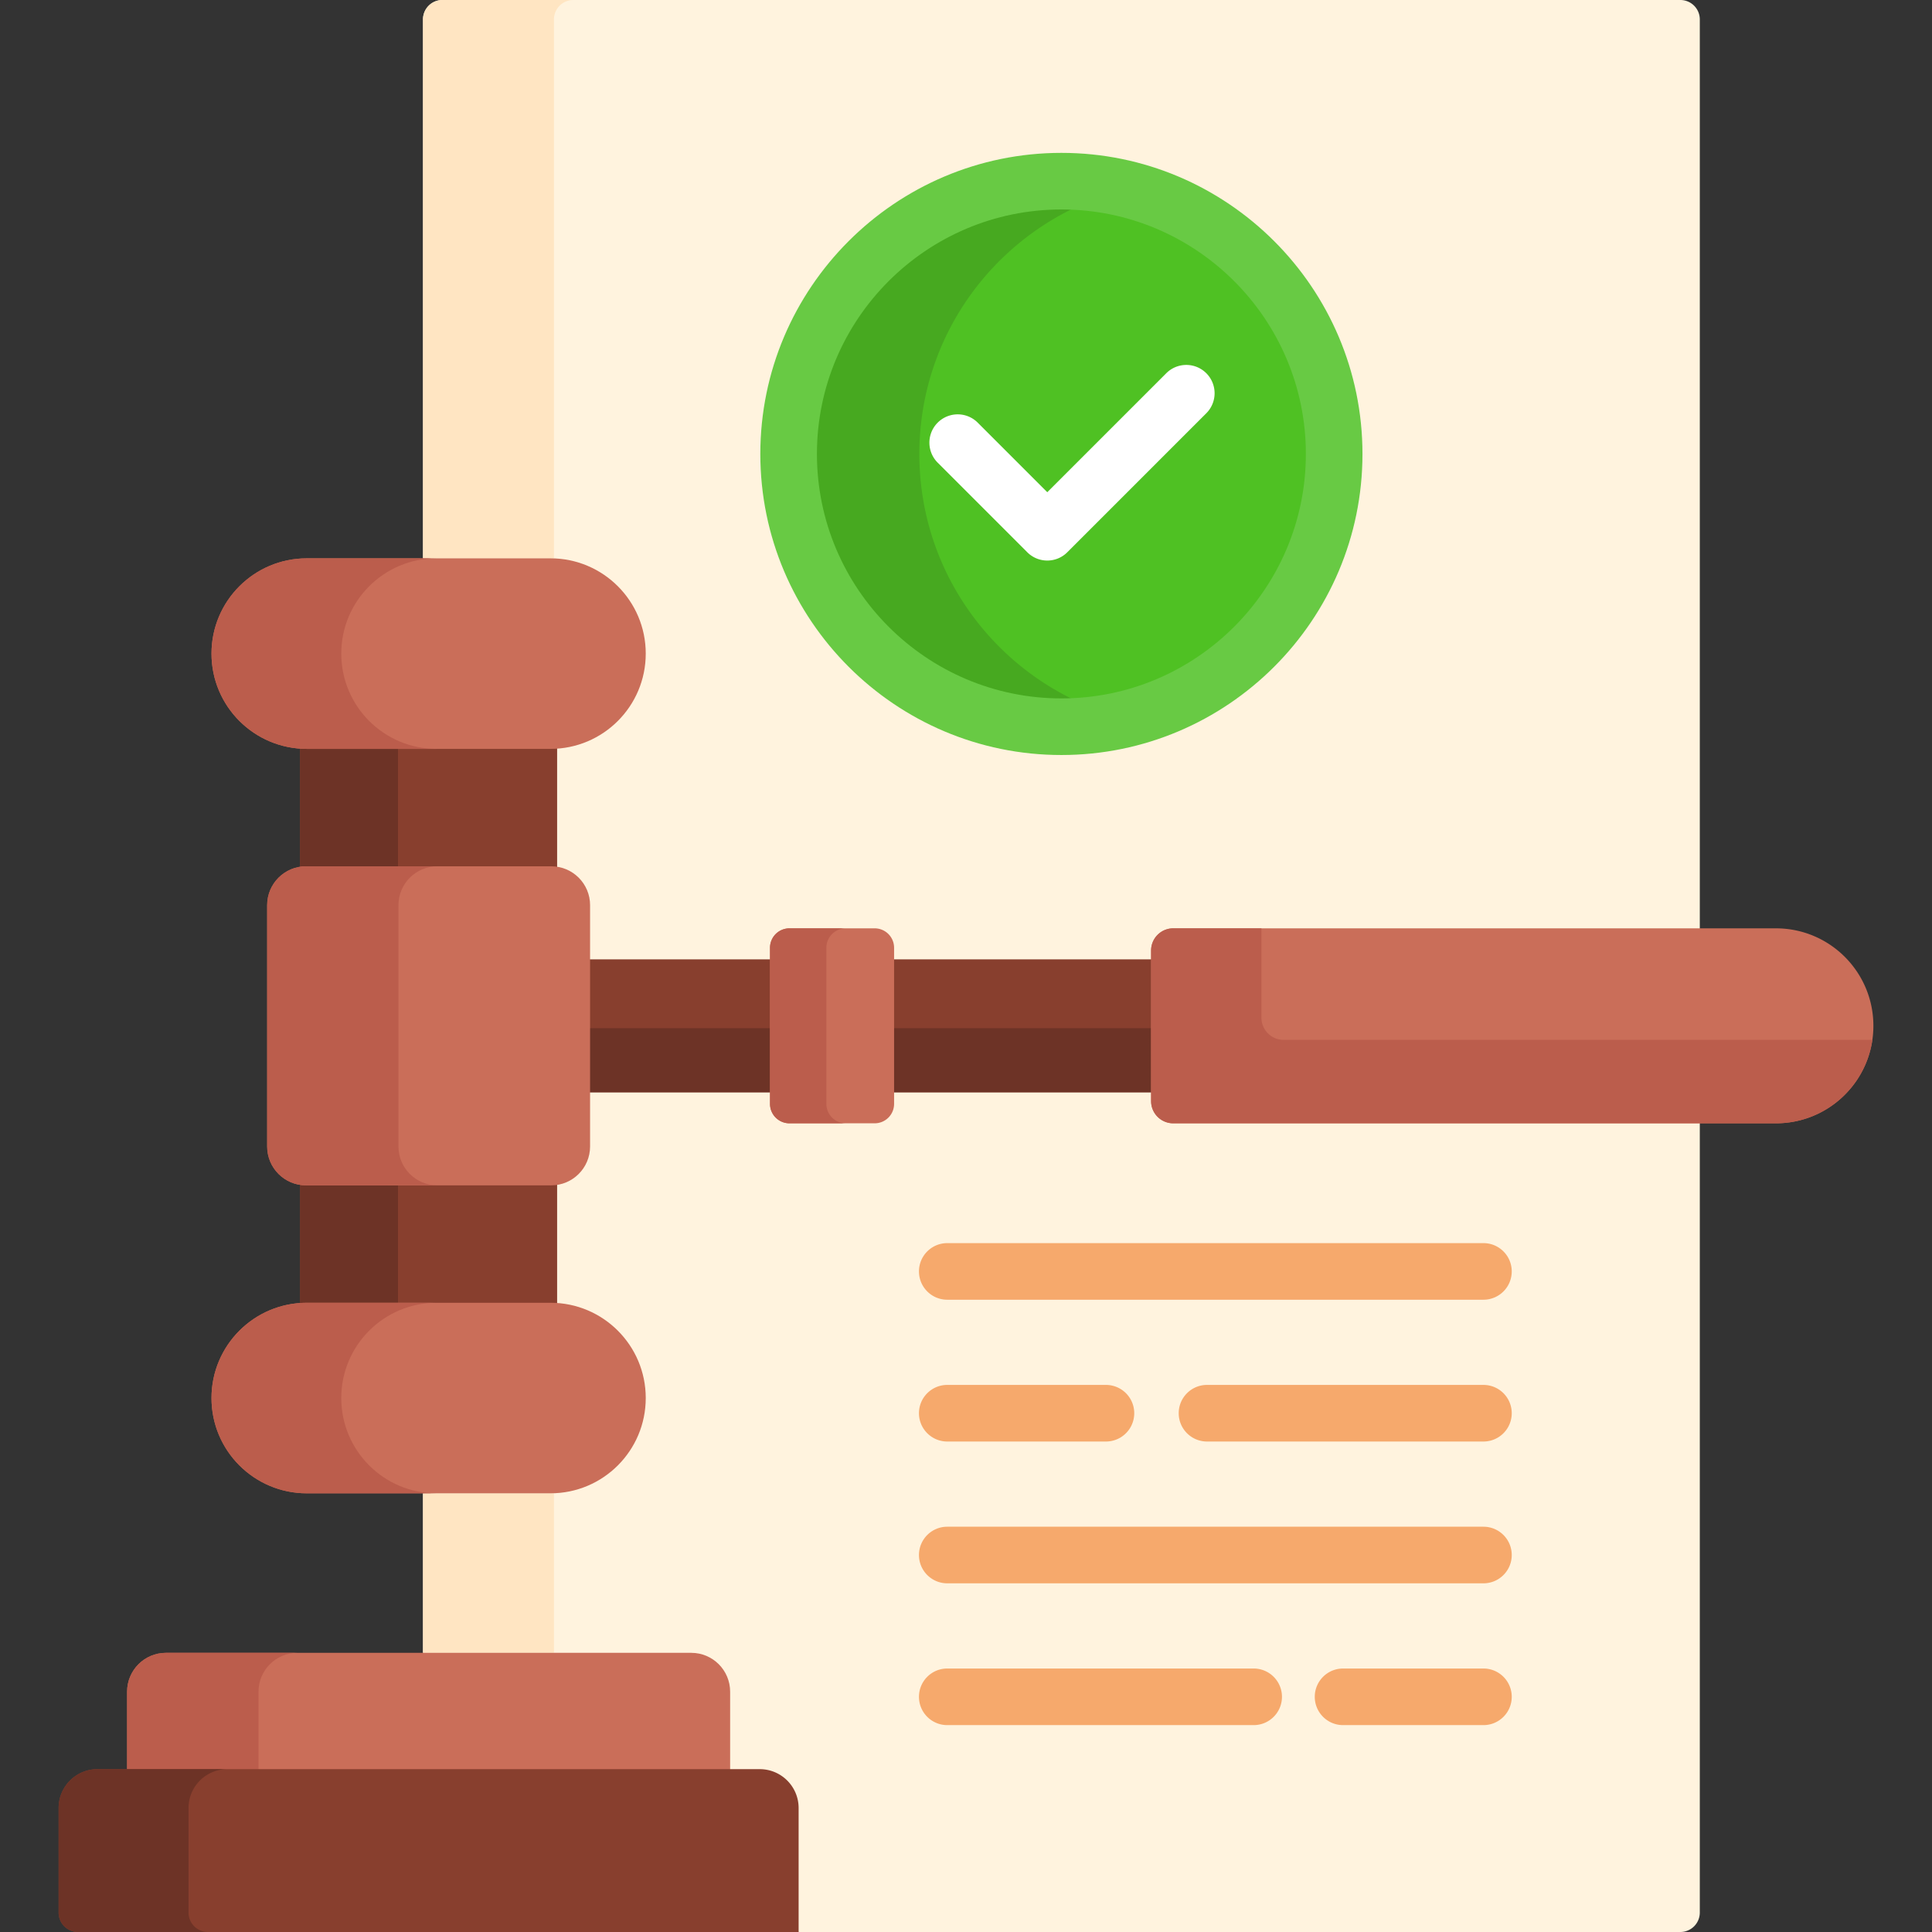<svg xmlns="http://www.w3.org/2000/svg" xmlns:xlink="http://www.w3.org/1999/xlink" width="512" height="512" x="0" y="0" viewBox="0 0 512 512" style="enable-background:new 0 0 512 512" xml:space="preserve" class=""><rect x="0" y="0" width="512" height="512" fill="#333333" stroke="none"/><g><path fill="#fff3de" d="M445.315 0H117.25a5.15 5.15 0 0 0-5.151 5.151v432.867l1.367 1h69.726a9.302 9.302 0 0 1 9.302 9.302v21.524h8.848a9.302 9.302 0 0 1 9.302 9.302V511l1 1h233.671a5.15 5.15 0 0 0 5.15-5.15V5.15a5.15 5.15 0 0 0-5.15-5.15z" opacity="1" data-original="#fff3de" class=""></path><g fill="#ffe5c2"><path d="M145.882 147.963c.308 0 .613.012.919.023V5.151A5.15 5.15 0 0 1 151.952 0H117.25a5.15 5.15 0 0 0-5.151 5.151v142.812zM145.882 395.743h-33.783v42.275h34.702V395.72c-.306.011-.611.023-.919.023z" fill="#ffe5c2" opacity="1" data-original="#ffe5c2"></path></g><g fill="#883f2e"><path d="M155.378 254.239h49.686v35.229h-49.686zM235.944 254.239h70.109v35.229h-70.109z" fill="#883f2e" opacity="1" data-original="#883f2e"></path></g><g fill="#6d3326"><path d="M155.378 272.483h49.686v16.985h-49.686zM235.944 272.483h70.109v16.985h-70.109z" fill="#6d3326" opacity="1" data-original="#6d3326"></path></g><path fill="#ca6e59" d="M496.467 271.853c0 14.268-11.567 25.835-25.835 25.835H310.926a5.872 5.872 0 0 1-5.872-5.872V251.89a5.872 5.872 0 0 1 5.872-5.872h159.706c14.268 0 25.835 11.567 25.835 25.835z" opacity="1" data-original="#ca6e59" class=""></path><path fill="#bb5d4c" d="M340.165 275.573a5.871 5.871 0 0 1-5.871-5.872v-23.684h-23.368a5.872 5.872 0 0 0-5.872 5.872v39.927a5.872 5.872 0 0 0 5.872 5.872h159.706c13.004 0 23.76-9.61 25.564-22.115z" opacity="1" data-original="#bb5d4c"></path><path fill="#ca6e59" d="M236.944 251.169v41.368a5.15 5.15 0 0 1-5.151 5.151h-22.579a5.15 5.15 0 0 1-5.151-5.151v-41.368a5.15 5.15 0 0 1 5.151-5.151h22.579a5.15 5.15 0 0 1 5.151 5.151z" opacity="1" data-original="#ca6e59" class=""></path><path fill="#bb5d4c" d="M218.998 292.537v-41.368a5.15 5.15 0 0 1 5.151-5.151h-14.935a5.15 5.15 0 0 0-5.151 5.151v41.368a5.15 5.15 0 0 0 5.151 5.151h14.935a5.151 5.151 0 0 1-5.151-5.151z" opacity="1" data-original="#bb5d4c"></path><path fill="#883f2e" d="M146.076 313.128H81.101a9.196 9.196 0 0 1-1.567-.143v33.333a24.473 24.473 0 0 1 1.762-.071h64.587c.593 0 1.179.029 1.761.071v-33.333a9.217 9.217 0 0 1-1.568.143z" opacity="1" data-original="#883f2e"></path><path fill="#6d3326" d="M81.101 313.128a9.196 9.196 0 0 1-1.567-.143v33.333a24.473 24.473 0 0 1 1.762-.071h24.18v-33.119z" opacity="1" data-original="#6d3326"></path><path fill="#883f2e" d="M81.101 230.578h64.976c.535 0 1.057.055 1.567.143v-33.333c-.583.042-1.168.071-1.761.071H81.295c-.593 0-1.179-.029-1.762-.071v33.333a9.31 9.31 0 0 1 1.568-.143z" opacity="1" data-original="#883f2e"></path><path fill="#6d3326" d="M81.101 230.578h24.375v-33.12h-24.18c-.593 0-1.179-.029-1.762-.071v33.333a9.394 9.394 0 0 1 1.567-.142z" opacity="1" data-original="#6d3326"></path><path fill="#ca6e59" d="M156.378 239.88v63.947c0 5.69-4.612 10.302-10.302 10.302H81.101c-5.69 0-10.302-4.612-10.302-10.302V239.88c0-5.69 4.612-10.302 10.302-10.302h64.975c5.689 0 10.302 4.612 10.302 10.302z" opacity="1" data-original="#ca6e59" class=""></path><path fill="#bb5d4c" d="M105.594 303.827V239.88c0-5.69 4.612-10.302 10.302-10.302H81.101c-5.69 0-10.302 4.612-10.302 10.302v63.947c0 5.69 4.612 10.302 10.302 10.302h34.795c-5.69-.001-10.302-4.613-10.302-10.302z" opacity="1" data-original="#bb5d4c"></path><path fill="#ca6e59" d="M193.494 469.844V448.32c0-5.69-4.612-10.302-10.302-10.302H43.984c-5.69 0-10.302 4.612-10.302 10.302v21.524z" opacity="1" data-original="#ca6e59" class=""></path><path fill="#bb5d4c" d="M68.559 469.844c-.033-.338-.052-.68-.052-1.027V448.32c0-5.69 4.612-10.302 10.302-10.302H43.984c-5.69 0-10.302 4.612-10.302 10.302v21.524z" opacity="1" data-original="#bb5d4c"></path><path fill="#883f2e" d="M211.643 512H20.684a5.15 5.15 0 0 1-5.151-5.151v-27.703c0-5.69 4.612-10.302 10.302-10.302h175.506c5.69 0 10.302 4.612 10.302 10.302z" opacity="1" data-original="#883f2e"></path><path fill="#6d3326" d="M49.964 506.849v-27.703c0-5.69 4.612-10.302 10.302-10.302H25.835c-5.69 0-10.302 4.612-10.302 10.302v27.703A5.15 5.15 0 0 0 20.684 512h34.431a5.15 5.15 0 0 1-5.151-5.151z" opacity="1" data-original="#6d3326"></path><path fill="#ca6e59" d="M171.13 370.495c0 13.944-11.304 25.248-25.248 25.248H81.295c-13.944 0-25.248-11.304-25.248-25.248s11.304-25.248 25.248-25.248h64.587c13.944.001 25.248 11.304 25.248 25.248z" opacity="1" data-original="#ca6e59" class=""></path><path fill="#bb5d4c" d="M90.439 370.495c0-13.944 11.304-25.248 25.248-25.248H81.295c-13.944 0-25.248 11.304-25.248 25.248s11.304 25.248 25.248 25.248h34.392c-13.945 0-25.248-11.304-25.248-25.248z" opacity="1" data-original="#bb5d4c"></path><path fill="#ca6e59" d="M171.13 173.211c0 13.944-11.304 25.248-25.248 25.248H81.295c-13.944 0-25.248-11.304-25.248-25.248s11.304-25.248 25.248-25.248h64.587c13.944 0 25.248 11.304 25.248 25.248z" opacity="1" data-original="#ca6e59" class=""></path><path fill="#bb5d4c" d="M90.439 173.211c0-13.944 11.304-25.248 25.248-25.248H81.295c-13.944 0-25.248 11.304-25.248 25.248s11.304 25.248 25.248 25.248h34.392c-13.945 0-25.248-11.304-25.248-25.248z" opacity="1" data-original="#bb5d4c"></path><circle cx="281.282" cy="120.3" r="72.287" fill="#4fc123" opacity="1" data-original="#4fc123"></circle><path fill="#47a920" d="M243.638 120.3c0-33.95 23.41-62.42 54.966-70.183a72.394 72.394 0 0 0-17.322-2.104c-39.923 0-72.287 32.364-72.287 72.287s32.364 72.287 72.287 72.287a72.4 72.4 0 0 0 17.322-2.104c-31.556-7.763-54.966-36.232-54.966-70.183z" opacity="1" data-original="#47a920"></path><path fill="#68ca44" d="M281.281 200.087c-43.994 0-79.786-35.792-79.786-79.787s35.792-79.787 79.786-79.787c43.995 0 79.787 35.792 79.787 79.787s-35.792 79.787-79.787 79.787zm0-144.574c-35.724 0-64.786 29.063-64.786 64.787s29.063 64.787 64.786 64.787 64.787-29.063 64.787-64.787-29.063-64.787-64.787-64.787z" opacity="1" data-original="#68ca44"></path><path fill="#ffffff" d="M277.544 148.55a7.476 7.476 0 0 1-5.304-2.197l-23.766-23.766a7.5 7.5 0 0 1 10.607-10.606l18.462 18.462 31.534-31.534a7.5 7.5 0 0 1 10.607 0 7.5 7.5 0 0 1 0 10.606l-36.838 36.837a7.467 7.467 0 0 1-5.302 2.198z" opacity="1" data-original="#ffffff"></path><path fill="#f6a96c" d="M393.127 344.44H251.035c-4.143 0-7.5-3.358-7.5-7.5s3.357-7.5 7.5-7.5h142.092c4.143 0 7.5 3.358 7.5 7.5s-3.357 7.5-7.5 7.5zM393.127 382.018h-73.256c-4.143 0-7.5-3.358-7.5-7.5s3.357-7.5 7.5-7.5h73.256c4.143 0 7.5 3.358 7.5 7.5s-3.357 7.5-7.5 7.5zM293.087 382.018h-42.052c-4.143 0-7.5-3.358-7.5-7.5s3.357-7.5 7.5-7.5h42.052a7.5 7.5 0 0 1 0 15zM393.127 419.596H251.035c-4.143 0-7.5-3.358-7.5-7.5s3.357-7.5 7.5-7.5h142.092c4.143 0 7.5 3.358 7.5 7.5s-3.357 7.5-7.5 7.5zM393.127 457.174h-37.199c-4.143 0-7.5-3.358-7.5-7.5s3.357-7.5 7.5-7.5h37.199c4.143 0 7.5 3.358 7.5 7.5s-3.357 7.5-7.5 7.5zM332.233 457.174h-81.198c-4.143 0-7.5-3.358-7.5-7.5s3.357-7.5 7.5-7.5h81.198c4.143 0 7.5 3.358 7.5 7.5s-3.357 7.5-7.5 7.5z" opacity="1" data-original="#f6a96c"></path></g></svg>